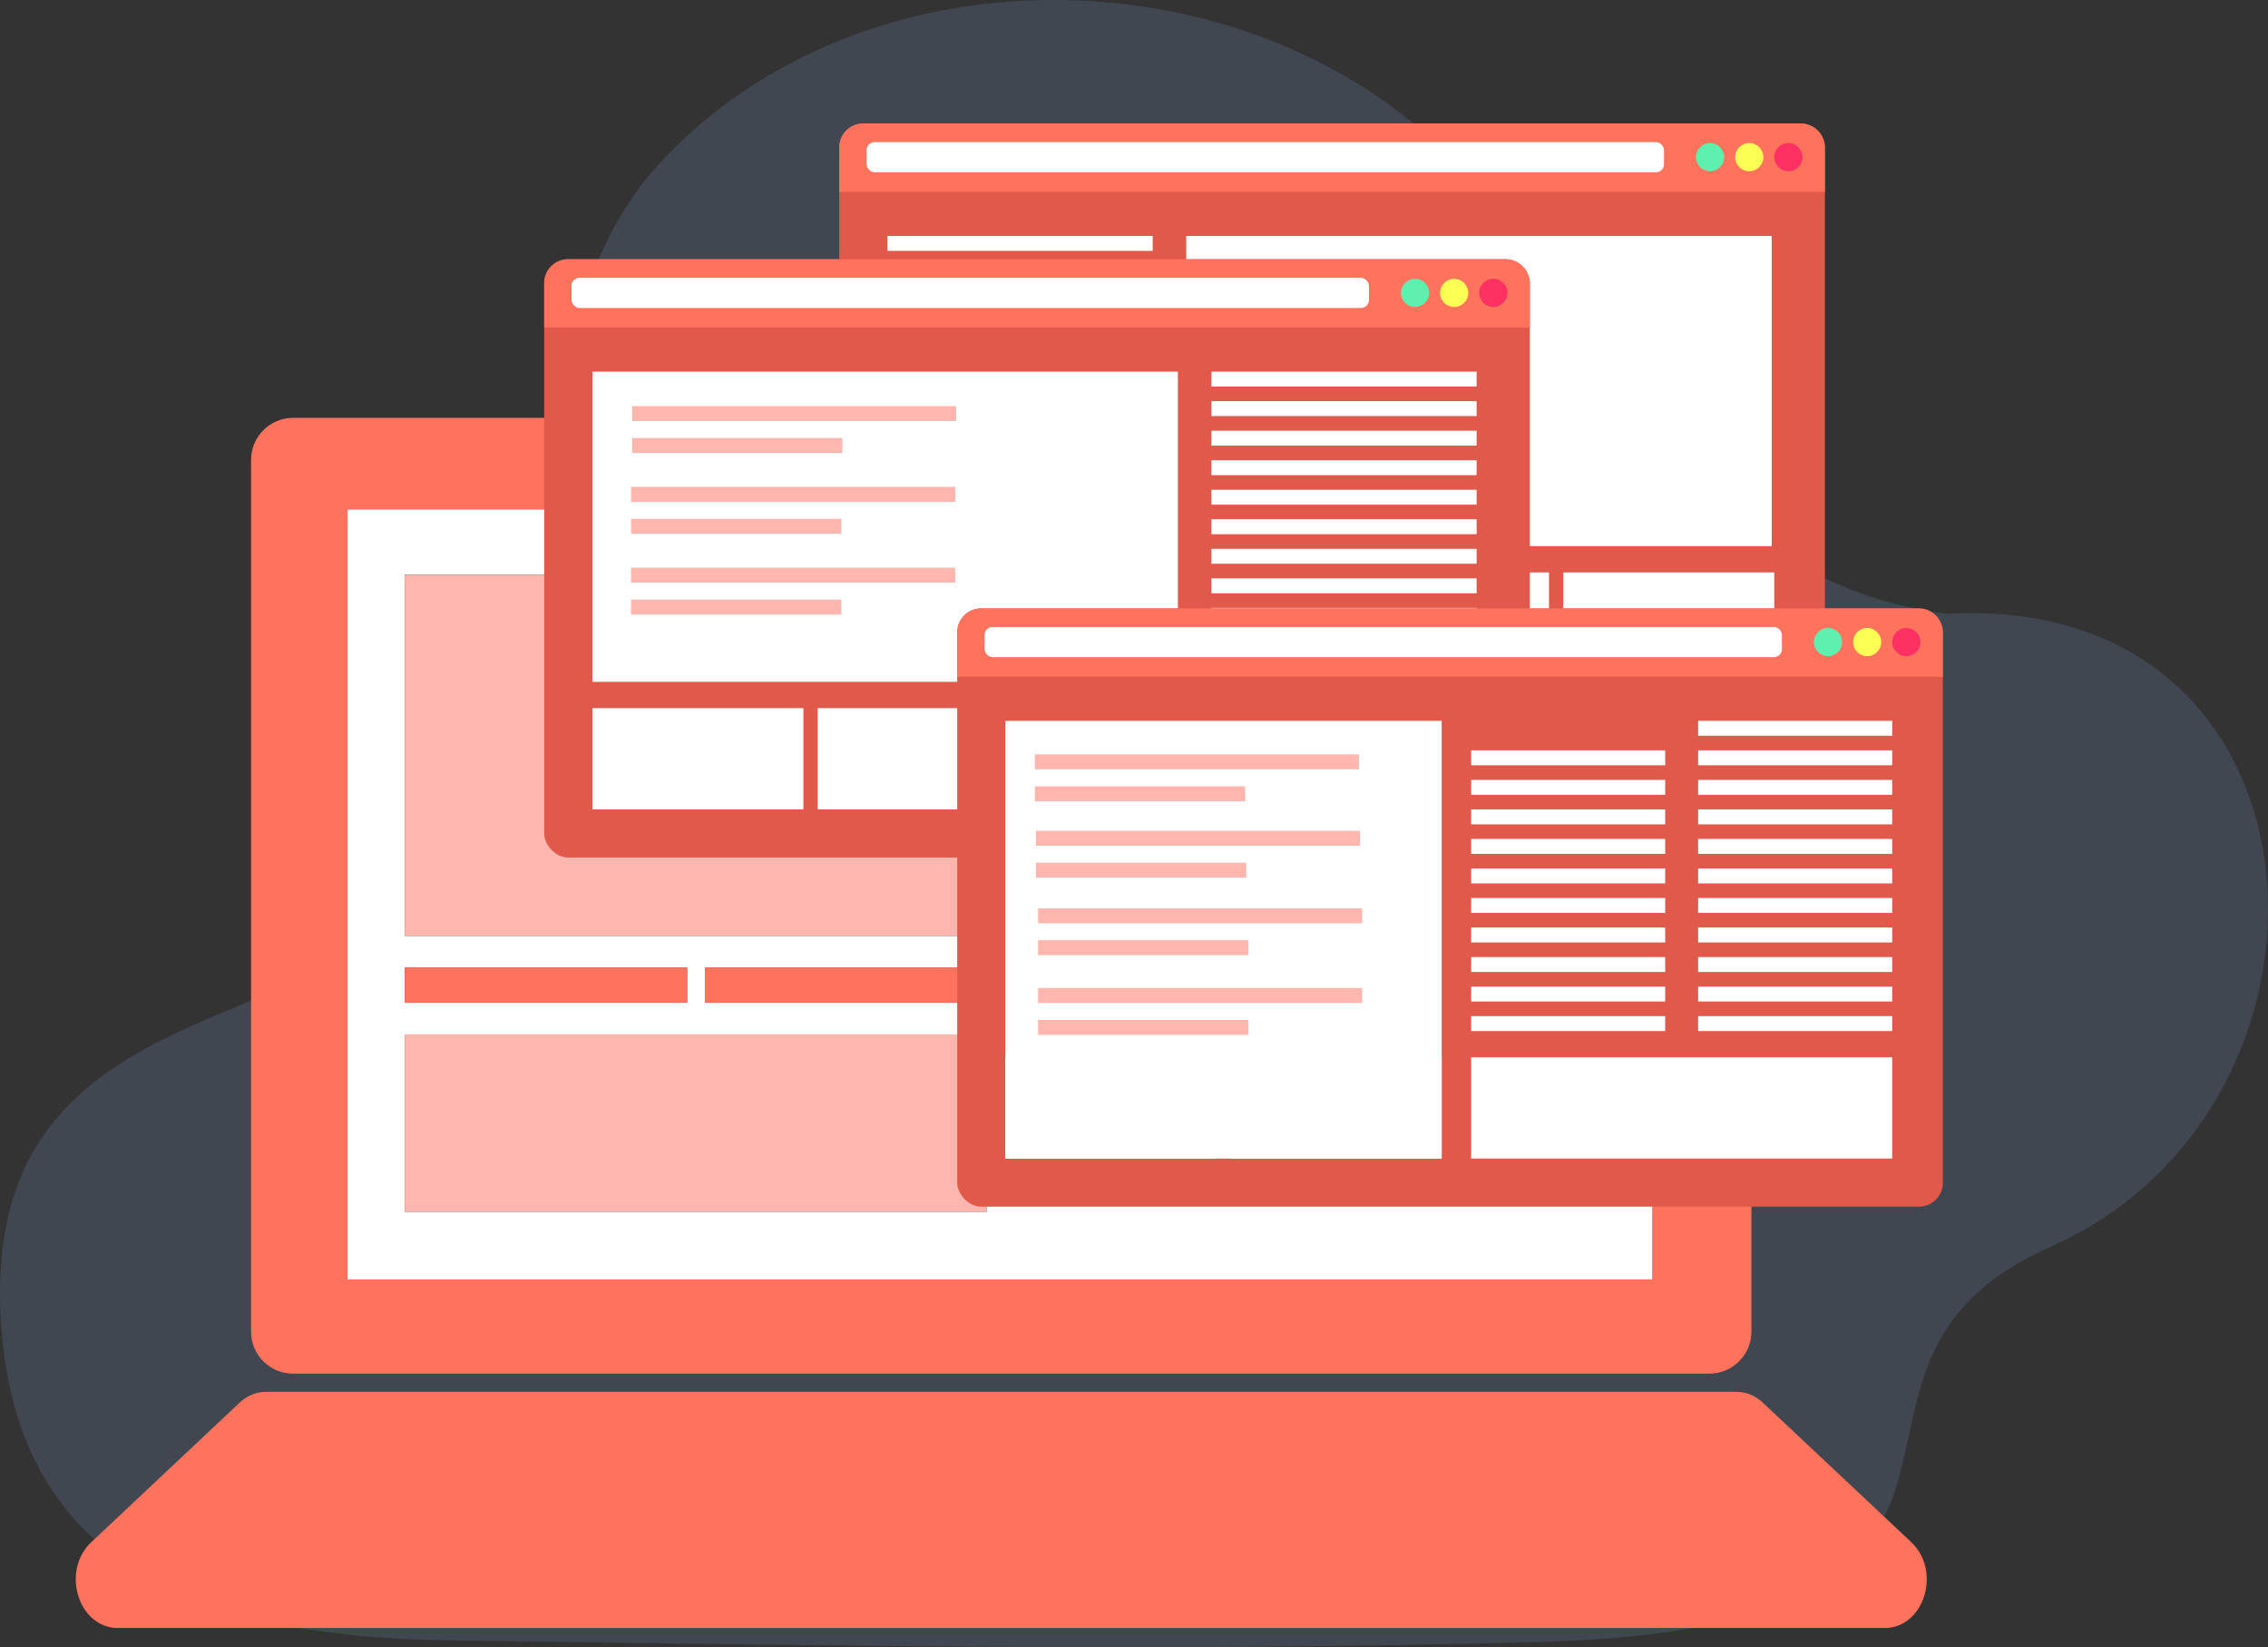 <?xml version="1.0" encoding="UTF-8"?>
<svg id="Layer_2" data-name="Layer 2" xmlns="http://www.w3.org/2000/svg" viewBox="0 0 635.31 461.28">
  <rect x="0" y="0" width="635.31" height="461.28" fill="#333333" stroke="none"/>
  <defs>
    <style>
      .cls-1 {
        fill: #fc3063;
      }

      .cls-2 {
        fill: #ff735d;
      }

      .cls-3 {
        fill: #fff;
      }

      .cls-4 {
        fill: #5ef0ae;
      }

      .cls-5 {
        fill: #90bafd;
        fill-rule: evenodd;
      }

      .cls-6 {
        fill: #fcff54;
      }

      .cls-7 {
        opacity: .15;
      }

      .cls-8 {
        fill: #e0594b;
      }

      .cls-9 {
        fill: #ffb6ae;
      }
    </style>
  </defs>
  <g id="Layer_1-2" data-name="Layer 1">
    <g>
      <g class="cls-7">
        <path class="cls-5" d="M545.27,171.9c-78.59-10.58-93.31-83.72-141.42-130.25-55.19-53.38-156.78-57.62-215.08-.09-58.33,57.55-6.21,142.02-55.37,201.46C90.76,292.51-6.53,275.43.35,371.48c5.08,70.97,61.71,87,125.82,87.9,100.98,1.41,202.98,3.22,304,.48,155.1-4.21,66.64-76.4,144.1-110.63,89.13-39.4,81.67-183.58-28.99-177.32"/>
      </g>
      <g>
        <path class="cls-2" d="M82.11,117.02c-6.51,0-11.79,5.28-11.79,11.8v244.08c0,6.51,5.27,11.79,11.79,11.79h396.7c6.51,0,11.8-5.28,11.8-11.79v-244.08c0-6.52-5.29-11.8-11.8-11.8H82.11ZM462.83,358.29H97.33v-215.65h365.5v215.65Z"/>
        <path class="cls-2" d="M486.4,389.78H74.54c-2.72,0-5.36,1.07-7.47,3.07l-41.49,39.02c-8.59,8.06-3.63,24.05,7.46,24.05h494.87c11.09,0,16.04-15.99,7.46-24.05l-41.51-39.02c-2.1-1.99-4.74-3.07-7.46-3.07Z"/>
        <path class="cls-3" d="M462.83,358.29v-215.65H97.33v215.65h365.5ZM276.56,280.78h-79.11v-9.83h79.11v9.83ZM366.45,334.97h-84.93v-7.46h84.93v7.46ZM444.6,322.17h-163.09v-7.45h163.09v7.45ZM444.6,309.36h-163.09v-7.45h163.09v7.45ZM444.6,296.57h-163.09v-7.46h163.09v7.46ZM281.52,280.78v-9.83h79.13v9.83h-79.13ZM444.72,280.78h-79.13v-9.83h79.13v9.83ZM113.37,160.96h331.35v101.14H113.37v-101.14ZM113.37,270.95h79.12v9.83h-79.12v-9.83ZM113.37,289.69h163.09v49.66H113.37v-49.66Z"/>
        <rect class="cls-9" x="113.37" y="160.96" width="331.35" height="101.14"/>
        <rect class="cls-2" x="113.37" y="270.95" width="79.12" height="9.83"/>
        <rect class="cls-9" x="113.37" y="289.69" width="163.09" height="49.66"/>
        <rect class="cls-2" x="197.44" y="270.95" width="79.11" height="9.83"/>
        <rect class="cls-2" x="281.52" y="270.95" width="79.13" height="9.83"/>
        <rect class="cls-9" x="281.52" y="289.11" width="163.09" height="7.46"/>
        <rect class="cls-9" x="281.52" y="301.92" width="163.09" height="7.45"/>
        <rect class="cls-9" x="281.52" y="314.71" width="163.09" height="7.45"/>
        <rect class="cls-9" x="281.52" y="327.51" width="84.93" height="7.46"/>
        <rect class="cls-2" x="365.59" y="270.95" width="79.13" height="9.83"/>
      </g>
      <g>
        <rect class="cls-8" x="235.09" y="34.58" width="276.1" height="167.54" rx="6.7" ry="6.7"/>
        <path class="cls-2" d="M241.79,34.58h262.7c3.7,0,6.7,3,6.7,6.7v12.44H235.09v-12.44c0-3.7,3-6.7,6.7-6.7Z"/>
        <rect class="cls-3" x="242.75" y="39.79" width="223.37" height="8.45" rx="2.23" ry="2.23"/>
        <g>
          <path class="cls-4" d="M482.98,44.01c0,2.18-1.77,3.95-3.95,3.95s-3.95-1.77-3.95-3.95,1.77-3.95,3.95-3.95,3.95,1.77,3.95,3.95Z"/>
          <path class="cls-6" d="M493.95,44.01c0,2.18-1.77,3.95-3.95,3.95s-3.95-1.77-3.95-3.95,1.77-3.95,3.95-3.95,3.95,1.77,3.95,3.95Z"/>
          <path class="cls-1" d="M504.91,44.01c0,2.18-1.77,3.95-3.95,3.95s-3.95-1.77-3.95-3.95,1.77-3.95,3.95-3.95,3.95,1.77,3.95,3.95Z"/>
        </g>
        <rect class="cls-3" x="332.3" y="66.06" width="164" height="86.88" transform="translate(828.59 219.01) rotate(180)"/>
        <g>
          <rect class="cls-3" x="248.61" y="66.06" width="74.29" height="4.18" transform="translate(571.5 136.31) rotate(180)"/>
          <rect class="cls-3" x="248.61" y="74.33" width="74.29" height="4.18" transform="translate(571.5 152.85) rotate(180)"/>
          <rect class="cls-3" x="248.61" y="82.6" width="74.29" height="4.18" transform="translate(571.5 169.39) rotate(180)"/>
          <rect class="cls-3" x="248.61" y="90.87" width="74.29" height="4.18" transform="translate(571.5 185.93) rotate(180)"/>
          <rect class="cls-3" x="248.61" y="99.14" width="74.29" height="4.18" transform="translate(571.5 202.47) rotate(180)"/>
          <rect class="cls-3" x="248.61" y="107.41" width="74.29" height="4.18" transform="translate(571.5 219.01) rotate(180)"/>
          <rect class="cls-3" x="248.61" y="115.68" width="74.29" height="4.18" transform="translate(571.5 235.55) rotate(180)"/>
          <rect class="cls-3" x="248.61" y="123.95" width="74.29" height="4.18" transform="translate(571.5 252.09) rotate(180)"/>
          <rect class="cls-3" x="248.61" y="132.22" width="74.29" height="4.18" transform="translate(571.5 268.63) rotate(180)"/>
          <rect class="cls-3" x="248.61" y="140.49" width="74.29" height="4.18" transform="translate(571.5 285.17) rotate(180)"/>
          <rect class="cls-3" x="248.61" y="148.76" width="74.29" height="4.18" transform="translate(571.5 301.71) rotate(180)"/>
        </g>
        <rect class="cls-3" x="248.61" y="160.3" width="59.1" height="28.35"/>
        <rect class="cls-3" x="311.71" y="160.3" width="59.1" height="28.35"/>
        <rect class="cls-3" x="374.8" y="160.3" width="59.1" height="28.35"/>
        <rect class="cls-3" x="437.9" y="160.3" width="59.1" height="28.35"/>
      </g>
      <g>
        <rect class="cls-8" x="152.44" y="72.59" width="276.1" height="167.54" rx="6.7" ry="6.7"/>
        <path class="cls-2" d="M159.13,72.59h262.7c3.7,0,6.7,3,6.7,6.7v12.44H152.44v-12.44c0-3.7,3-6.7,6.7-6.7Z"/>
        <rect class="cls-3" x="160.1" y="77.8" width="223.37" height="8.45" rx="2.23" ry="2.23"/>
        <g>
          <path class="cls-4" d="M400.33,82.02c0,2.18-1.77,3.95-3.95,3.95s-3.95-1.77-3.95-3.95,1.77-3.95,3.95-3.95,3.95,1.77,3.95,3.95Z"/>
          <path class="cls-6" d="M411.29,82.02c0,2.18-1.77,3.95-3.95,3.95s-3.95-1.77-3.95-3.95,1.77-3.95,3.95-3.95,3.95,1.77,3.95,3.95Z"/>
          <path class="cls-1" d="M422.25,82.02c0,2.18-1.77,3.95-3.95,3.95s-3.95-1.77-3.95-3.95,1.77-3.95,3.95-3.95,3.95,1.77,3.95,3.95Z"/>
        </g>
        <rect class="cls-3" x="165.95" y="104.07" width="164" height="86.88"/>
        <g>
          <rect class="cls-3" x="339.34" y="104.07" width="74.29" height="4.18"/>
          <rect class="cls-3" x="339.34" y="112.34" width="74.29" height="4.18"/>
          <rect class="cls-3" x="339.34" y="120.61" width="74.29" height="4.18"/>
          <rect class="cls-3" x="339.34" y="128.88" width="74.29" height="4.18"/>
          <rect class="cls-3" x="339.34" y="137.15" width="74.29" height="4.18"/>
          <rect class="cls-3" x="339.34" y="145.42" width="74.29" height="4.18"/>
          <rect class="cls-3" x="339.34" y="153.69" width="74.29" height="4.18"/>
          <rect class="cls-3" x="339.34" y="161.96" width="74.29" height="4.18"/>
          <rect class="cls-3" x="339.34" y="170.23" width="74.29" height="4.18"/>
          <rect class="cls-3" x="339.34" y="178.5" width="74.29" height="4.18"/>
          <rect class="cls-3" x="339.34" y="186.77" width="74.29" height="4.18"/>
        </g>
        <rect class="cls-3" x="165.95" y="198.31" width="59.1" height="28.35"/>
        <rect class="cls-3" x="229.05" y="198.31" width="59.1" height="28.35"/>
        <rect class="cls-3" x="292.15" y="198.31" width="59.1" height="28.35"/>
        <rect class="cls-3" x="355.25" y="198.31" width="59.1" height="28.35"/>
      </g>
      <g>
        <rect class="cls-8" x="268.13" y="170.38" width="276.1" height="167.54" rx="6.7" ry="6.7"/>
        <path class="cls-2" d="M274.83,170.38h262.7c3.7,0,6.7,3,6.7,6.7v12.44h-276.1v-12.44c0-3.7,3-6.7,6.7-6.7Z"/>
        <rect class="cls-3" x="275.79" y="175.58" width="223.37" height="8.45" rx="2.23" ry="2.23"/>
        <g>
          <path class="cls-4" d="M516.02,179.81c0,2.18-1.77,3.95-3.95,3.95s-3.95-1.77-3.95-3.95,1.77-3.95,3.95-3.95,3.95,1.77,3.95,3.95Z"/>
          <path class="cls-6" d="M526.98,179.81c0,2.18-1.77,3.95-3.95,3.95s-3.95-1.77-3.95-3.95,1.77-3.95,3.95-3.95,3.95,1.77,3.95,3.95Z"/>
          <path class="cls-1" d="M537.95,179.81c0,2.18-1.77,3.95-3.95,3.95s-3.95-1.77-3.95-3.95,1.77-3.95,3.95-3.95,3.95,1.77,3.95,3.95Z"/>
        </g>
        <rect class="cls-3" x="281.64" y="201.86" width="122.2" height="122.59"/>
        <g>
          <rect class="cls-9" x="289.88" y="211.26" width="90.79" height="4.18"/>
          <rect class="cls-9" x="289.88" y="220.2" width="58.91" height="4.18"/>
          <rect class="cls-9" x="177.06" y="113.73" width="90.79" height="4.18"/>
          <rect class="cls-9" x="177.06" y="122.67" width="58.91" height="4.18"/>
          <rect class="cls-9" x="176.76" y="136.35" width="90.79" height="4.18"/>
          <rect class="cls-9" x="176.76" y="145.3" width="58.91" height="4.18"/>
          <rect class="cls-9" x="176.76" y="158.98" width="90.79" height="4.18"/>
          <rect class="cls-9" x="176.76" y="167.92" width="58.91" height="4.18"/>
          <rect class="cls-9" x="290.18" y="232.66" width="90.79" height="4.18"/>
          <rect class="cls-9" x="290.18" y="241.6" width="58.91" height="4.18"/>
          <rect class="cls-9" x="290.79" y="254.37" width="90.79" height="4.18"/>
          <rect class="cls-9" x="290.79" y="263.31" width="58.91" height="4.18"/>
          <rect class="cls-9" x="290.79" y="276.68" width="90.79" height="4.18"/>
          <rect class="cls-9" x="290.79" y="285.63" width="58.91" height="4.18"/>
          <rect class="cls-3" x="412.09" y="210.13" width="54.36" height="4.18"/>
          <rect class="cls-3" x="412.09" y="218.4" width="54.36" height="4.18"/>
          <rect class="cls-3" x="412.09" y="226.67" width="54.36" height="4.18"/>
          <rect class="cls-3" x="412.09" y="234.94" width="54.36" height="4.18"/>
          <rect class="cls-3" x="412.09" y="243.21" width="54.36" height="4.18"/>
          <rect class="cls-3" x="412.09" y="251.48" width="54.36" height="4.18"/>
          <rect class="cls-3" x="412.09" y="259.75" width="54.36" height="4.18"/>
          <rect class="cls-3" x="412.09" y="268.02" width="54.36" height="4.18"/>
          <rect class="cls-3" x="412.09" y="276.29" width="54.36" height="4.18"/>
          <rect class="cls-3" x="412.09" y="284.56" width="54.36" height="4.18"/>
        </g>
        <g>
          <rect class="cls-3" x="475.68" y="201.86" width="54.36" height="4.18"/>
          <rect class="cls-3" x="475.68" y="210.13" width="54.36" height="4.18"/>
          <rect class="cls-3" x="475.68" y="218.4" width="54.36" height="4.18"/>
          <rect class="cls-3" x="475.68" y="226.67" width="54.36" height="4.18"/>
          <rect class="cls-3" x="475.68" y="234.94" width="54.36" height="4.18"/>
          <rect class="cls-3" x="475.68" y="243.21" width="54.36" height="4.18"/>
          <rect class="cls-3" x="475.68" y="251.48" width="54.36" height="4.18"/>
          <rect class="cls-3" x="475.68" y="259.75" width="54.36" height="4.18"/>
          <rect class="cls-3" x="475.68" y="268.02" width="54.36" height="4.18"/>
          <rect class="cls-3" x="475.68" y="276.29" width="54.36" height="4.18"/>
          <rect class="cls-3" x="475.68" y="284.56" width="54.36" height="4.18"/>
        </g>
        <rect class="cls-3" x="281.64" y="296.09" width="59.1" height="28.35"/>
        <rect class="cls-3" x="344.74" y="296.09" width="59.1" height="28.35"/>
        <rect class="cls-3" x="412.09" y="296.09" width="117.95" height="28.35"/>
      </g>
    </g>
  </g>
</svg>